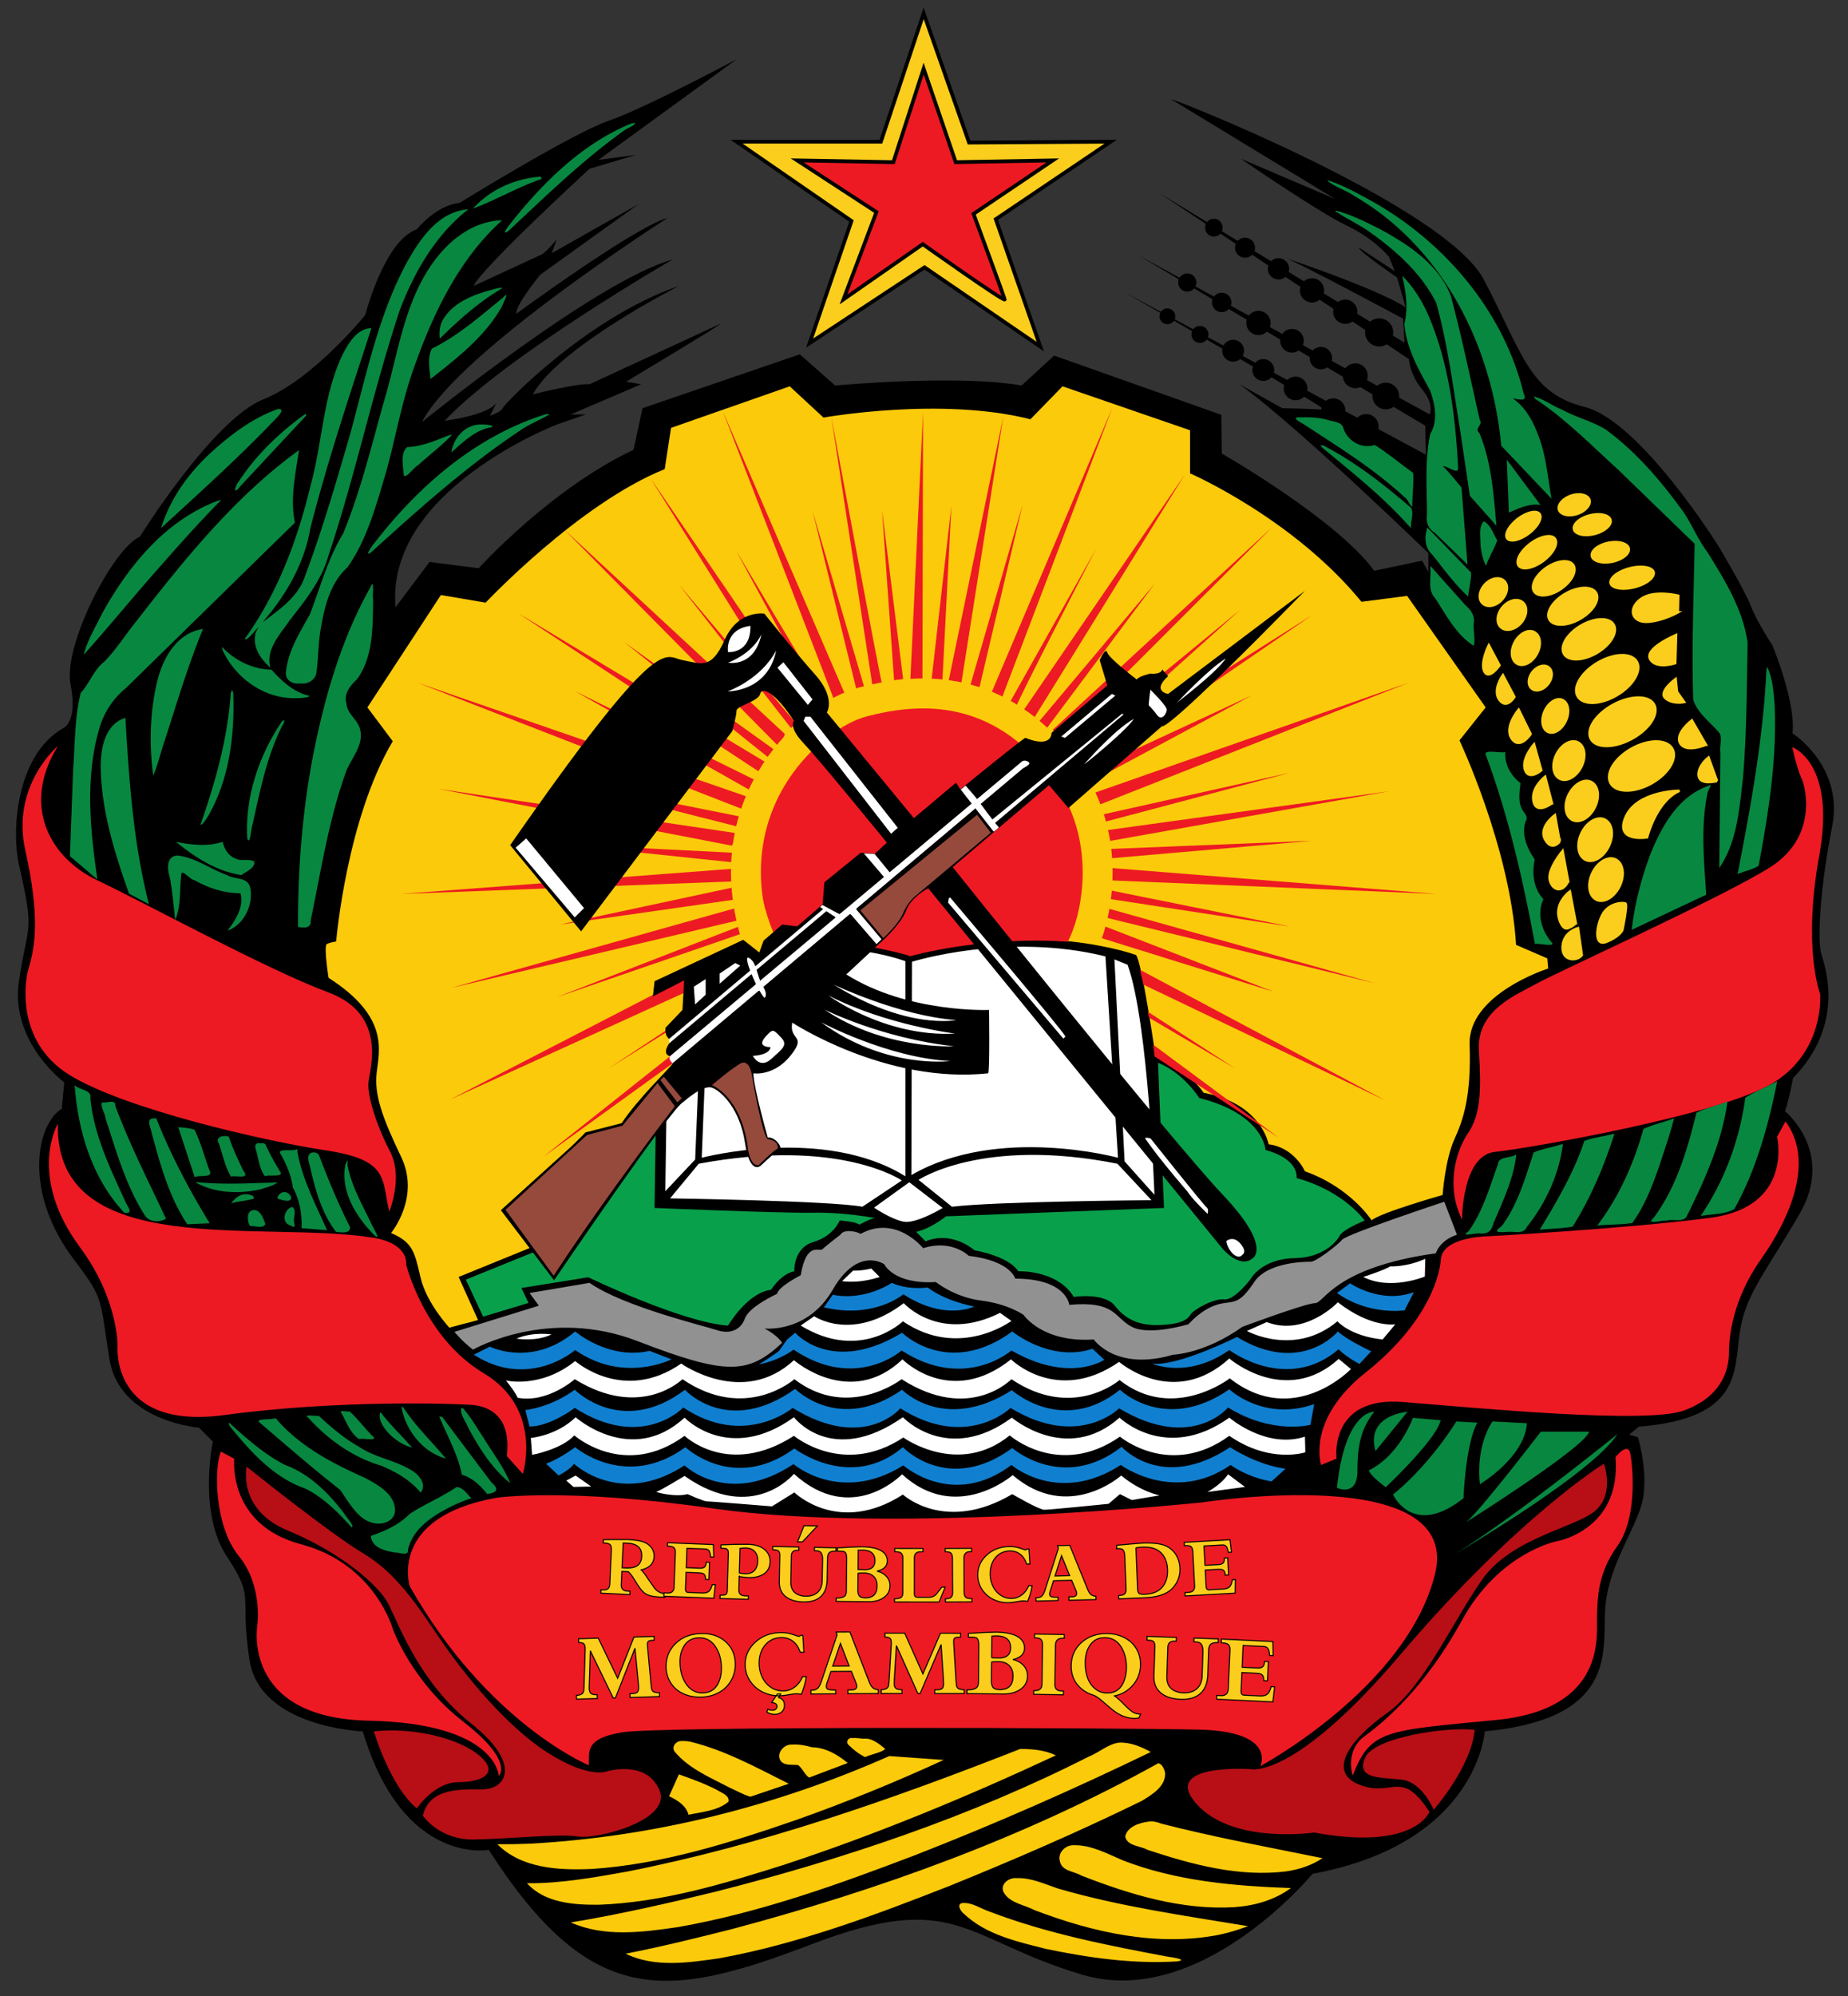 <svg xmlns="http://www.w3.org/2000/svg" xmlns:xlink="http://www.w3.org/1999/xlink" xmlns:v="https://vecta.io/nano" width="741" height="800"><rect width="100%" height="100%" fill="#333333" stroke="none"/><style><![CDATA[.B{stroke:#fbce1d}.C{fill:#fbce1d}.D{fill:#ed1a23}.E{fill-rule:evenodd}]]></style><g stroke="#000" stroke-width="1.5"><path d="M324.643 137.5l46.071-30.357 46.429 31.786-17.857-51.071 46.071-31.071-56.786.357-18.214-51.786-17.143 51.429h-57.857l46.071 31.786z" class="C"></path><path d="M338.214 120L370 97.857s33.214 23.571 32.857 22.143-12.5-34.286-12.5-34.286l31.786-21.429-38.929.714-12.857-37.5L358.214 65l-38.571-.714L351.429 85z" class="D"></path></g><path d="M526.289 751.008s-44.952 54.548-92.429 40.406-50.508-34.345-108.591-12.122-88.388 25.759-129.3-37.881c0 0-34.345 6.566-50.508-47.477 0 0-41.416-1.515-45.457-28.789s2.525-23.739-9.091-41.416-5.556-45.962-5.556-45.962l-5.556-5.556s-31.82-2.525-35.86-27.274-2.02-23.991-14.142-39.901c-20.715-27.189-15.152-54.548-5.051-60.609l1.01-10.607S4.041 417.657 7.576 393.414s6.566-18.183 0-46.972c-2.879-12.622-1.515-43.437 17.678-54.548 0 0 6.061-2.02 3.03-17.678s17.173-54.548 27.779-59.094c0 0 29.294-46.972 49.497-55.053s40.911-33.84 40.911-33.84 7.576-29.799 20.708-34.345c0 0 7.576-9.596 17.173-10.607 0 0 44.952-27.779 59.599-32.83s51.518-24.749 51.518-24.749l-55.558 40.406 15.152-2.02-18.688 5.556s-43.437 39.901-46.467 46.972l27.274-12.627c2.02-1.01 6.061-6.061 6.061-6.061l-2.02 5.556 34.85-19.698-39.396 28.284s-10.102 12.122-9.596 15.657c0 0 47.477-34.85 60.609-38.386 0 0-83.843 53.538-98.49 81.822 0 0 69.701-56.569 100.51-65.155 0 0-66.67 38.386-91.419 64.65 0 0 16.668-2.02 20.708-7.071l-2.525 5.051s4.546-1.515 5.051-3.03 33.84-36.365 70.711-48.992c0 0-47.982 24.244-58.589 43.437 0 0 18.183-4.546 22.728-4.041l52.528-24.244c2.525-1.01-37.881 23.233-37.881 23.233l6.061 1.01-28.284 12.122h6.061l-11.617 4.041s-68.69 26.264-64.65 73.236l13.637-18.183 19.698 2.525s28.789-31.82 62.124-47.477l3.571-16.668 63.099-21.596 14.142 12.504s48.992-4.546 74.751 0l13.071-11.999 67.027 23.739.209 15.535s45.962 26.264 61.114 46.972l19.193-4.041 2.525 4.546v-7.576s-52.023-50.508-75.761-67.68l17.173 9.596s13.879.199 16.909.704-79.962-47.073-79.962-47.073l120.631 64.995-.242-11.619-115.081-68.316 116.838 63.773s2.02-3.979-3.03-10.04-5.26-12.096-5.26-12.096L464.803 77.313l98.357 60.027-.505-9.596s-41.416-22.223-46.972-24.244c0 0 36.366 12.122 47.982 19.698l-3.536-12.122c7.194 4.969-15.261-9.95-15.279-11.869l14.395 9.47-2.273-5.682s-5.43-7.071-17.046-12.627S497.5 63.599 497.5 63.599l37.881 16.162-65.66-39.901c-2.02-1.515 109.602 42.426 125.259 72.226s18.183 45.457 40.406 51.013 53.538 55.558 53.538 55.558 10.607 17.678 13.132 24.244 8.586 15.657 8.586 15.657 9.596 22.981 8.081 35.355c.061-.246 0 0 0 0s20.708 13.132 15.91 37.376-6.061 45.709-4.293 51.265 9.344 28.284-11.364 49.497c0 0-2.19 11.162-3.262 13.305 0 0 20.357 16.429 5.714 41.429s-21.786 32.5-23.929 47.857.357 33.929-40.357 37.143L653.214 575l3.571 1.071s5 16.429 1.071 28.214-13.571 25-14.286 41.786 3.929 42.857-48.214 47.857c0 0-2.778 44.872-69.068 57.079z"></path><path d="M470.747 126.779a2.661 2.661 0 1 1-5.322 0 2.661 2.661 0 1 1 5.322 0zm13.305 7.257a2.903 2.903 0 1 1-5.806 0 2.903 2.903 0 1 1 5.806 0zm14.272 6.531a3.87 3.87 0 1 1-7.741 0 3.87 3.87 0 1 1 7.741 0zm12.095 7.741a3.87 3.87 0 1 1-7.741 0 3.87 3.87 0 1 1 7.741 0zm13.305 7.378a4.233 4.233 0 1 1-8.467 0 4.233 4.233 0 1 1 8.467 0zm15.24 8.83a4.354 4.354 0 1 1-8.709 0 4.354 4.354 0 1 1 8.709 0zm13.305 6.41a4.475 4.475 0 1 1-8.95 0 4.475 4.475 0 1 1 8.95 0zm-73.055-57.694a3.145 3.145 0 1 1-6.29 0 3.145 3.145 0 1 1 6.29 0zm14.042 7.983a3.39 3.39 0 0 1-3.387 3.387 3.39 3.39 0 0 1-3.387-3.387 3.39 3.39 0 0 1 3.387-3.387 3.39 3.39 0 0 1 3.387 3.387zm15.712 8.224c.002 1.557-.827 2.997-2.175 3.776s-3.01.779-4.358 0-2.178-2.219-2.175-3.776.827-2.997 2.175-3.776 3.01-.779 4.358 0 2.178 2.219 2.175 3.776zm13.305 7.137a4.233 4.233 0 1 1-8.467 0 4.233 4.233 0 1 1 8.467 0zm11.369 6.973a3.99 3.99 0 1 1-5.988-3.46 3.99 3.99 0 0 1 5.988 3.46zm14.273 7.057a4.475 4.475 0 1 1-8.95 0 4.475 4.475 0 1 1 8.95 0zm12.579 8.104a4.838 4.838 0 1 1-9.676 0 4.838 4.838 0 1 1 9.676 0zm-70.77-67.467a2.994 2.994 0 1 1-5.987 0 2.994 2.994 0 1 1 5.987 0zm13 8.04a3.51 3.51 0 0 1-3.507 3.507 3.51 3.51 0 0 1-3.507-3.507 3.51 3.51 0 0 1 3.507-3.507 3.51 3.51 0 0 1 3.507 3.507zm13.684 8.467a3.76 3.76 0 0 1-1.88 3.263c-1.165.673-2.601.673-3.766 0a3.76 3.76 0 0 1-1.88-3.263 3.77 3.77 0 0 1 1.88-3.263c1.165-.673 2.601-.673 3.766 0a3.76 3.76 0 0 1 1.88 3.263zm14.026 8.638a4.36 4.36 0 1 1-6.544-3.781 4.36 4.36 0 0 1 6.544 3.781zm13.342 8.553a4.362 4.362 0 1 1-8.724 0 4.362 4.362 0 1 1 8.724 0zm14.369 8.296a5.13 5.13 0 1 1-7.697-4.444 5.13 5.13 0 0 1 7.697 4.444z" stroke="#000" class="E"></path><path d="M337.649 513.489l4.403-4.233s3.387.169 7.281-.847l3.387 3.387s-7.281 2.709-15.071 1.693zm-16.595 17.78l5.419-3.725s15.24 10.499 35.899-5.249c0 0 14.393 16.087 38.608 3.895l4.572 3.217s-20.828 15.579-43.519.169c0 0-16.933 16.425-40.979 1.693zm-113.961 5.249s7.789 1.355 14.055-1.693c0 0-7.451-1.185-14.055 1.693zm-4.233 16.764s13.885 3.387 27.771-7.789c0 0 19.304 17.103 42.503 1.016 0 0 24.723 17.611 45.212-1.355 0 0 22.521 19.643 43.519-.339 0 0 19.135 19.473 43.519 0 0 0 18.457 18.288 43.349 1.016 0 0 21.844 18.965 44.196-1.355 0 0 22.521 19.473 43.857.169l4.911 4.064s-22.86 23.876-48.598 3.725c0 0-22.691 17.611-44.196.677 0 0-18.627 16.256-43.349-.339 0 0-16.764 17.441-44.026 0 0 0-21.336 16.595-43.011 0 0 0-19.473 17.272-44.873 0 0 0-16.595 16.425-43.18 0 0 0-10.837 9.652-22.86 7.451 0 0-1.016-2.371-4.741-6.943zm354.583-45.72s6.604.339 14.055-3.048l-.169 7.112s-13.716 5.757-24.723.169c0 0 8.467-2.709 10.837-4.233zm2.032 23.199s-9.483 1.693-23.029-8.805c0 0-13.109 13.856-28.518 7.93l-7.947 3.556s19.023 10.528 36.295-3.866c0 0 5.08 5.927 18.119 7.281zm-75.353 67.225l15.071-2.032-6.773-5.08s-2.201 3.725-8.297 7.112zm-30.311 3.217l11.176-1.863s-7.451-1.355-15.409-7.959c0 0-21.167 18.965-43.519-.169 0 0-22.521 19.643-44.365-.339 0 0-19.981 20.997-43.349-.169 0 0-16.425 20.151-43.857.847 0 0-9.991 6.096-11.176 6.265s7.451 2.371 12.361 1.016h0s6.435 2.879 7.62 2.879 26.247 2.032 26.247 2.032l8.975-5.588s17.78 17.441 43.519.847c0 0 16.933 15.748 43.857-.169 0 0 10.668 6.265 12.869 6.265s25.739-2.371 25.739-2.371l4.572-3.895zm-223.858-5.249l7.112-.169-6.265-4.403-3.725 2.032zm262.974-20.489c-23.707 17.272-43.857.339-43.857.339-24.384 16.933-44.196-.508-44.196-.508-20.659 16.764-42.672.847-42.672.847-24.045 15.917-43.857-.677-43.857-.677-26.247 16.933-43.857 0-43.857 0-24.045 17.611-44.196-.169-44.196-.169-5.419 5.757-16.933 7.789-16.933 7.789l-.508-6.773s10.329-.847 17.949-8.297c0 0 22.352 19.812 43.688.169 0 0 17.78 18.627 43.857-.169 0 0 15.071 19.981 43.688 0 0 0 17.949 19.135 43.688.169 0 0 22.013 18.796 43.18 0 0 0 18.627 18.119 44.027 0 0 0 14.732 12.7 30.311 7.62l.169 6.265s-14.055 4.741-30.48-6.604z" fill="#fff"></path><path d="M341.719 696.594c-1.823-.291-2.72 1.825-1.312 2.906 1.85 1.847 4.234 3.691 6.531 4.719 2.37-1.15 7.054-1.927 7.981-3.308-2.513-2.012-5.252-4.443-8.757-4.045-1.474-.147-2.958-.384-4.443-.272zm-68.406 1.219c-2.296-.174-4.372 2.504-2.594 4.469 5.692 6.689 14.351 10.282 22.077 14.307 2.672 1.196 5.322 2.707 8.079 3.537l15.406-5.219c-12.789-6.395-25.552-13.455-39.5-16.844-1.137-.215-2.311-.343-3.469-.25zm175.375.625c-4.45.564-7.968 3.982-12.122 5.599-47.409 24.074-98.401 41.125-149.816 54.183-19.087 4.65-38.421 9.066-57.875 12.281 13.458 6.001 28.795 3.935 42.938 1.875 32.711-5.735 64.139-17.028 95.105-28.833 32.057-12.503 63.572-26.378 94.52-41.354-3.87-2.139-8.224-3.977-12.75-3.75zm-131.094.781c-3.423-.274-6.727 3.878-4.344 6.813 1.761 1.786 4.774 1.107 6.781 1.406 1.776 1.334 2.8 4.083 4.438 5l15.469-5.844c-4.104-3.376-9.035-6.239-14.437-6.312-2.508-.749-5.245-1.228-7.906-1.062zm91.5 1.75c-51.26 20.13-103.545 38.509-157.64 49.15-13.253 2.348-26.639 4.809-40.141 4.663 7.072 7.917 18.777 8.714 28.812 8.628 25.405-.939 49.937-8.343 74.006-15.94 37.293-12.256 73.81-27.397 109.244-43.938-4.42-2.121-9.443-2.565-14.281-2.562zm-52.5 2.844c-45.39 20.097-94.264 32.382-143.875 35.11-4.425.185-8.853.266-13.282.234 9.76 9.803 24.728 10.466 37.81 9.914 28.068-1.853 55.099-10.38 81.549-19.477 20.228-7.139 40.121-15.259 59.609-24.218l-21.812-1.562zm107.813 2.906c-53.506 29.713-111.551 50.612-170.625 66.375-14.157 3.585-28.503 7.136-42.906 9.938 11.675 5.693 25.277 3.598 37.679 1.815 31.825-5.834 62.317-17.259 92.365-29.058 25.958-10.535 51.726-21.683 76.862-33.976 4.079-2.507 9.61-5.712 9.406-11.187-.247-1.493-1.269-3.787-2.781-3.906zm-192.375 4.844l-3.75 8.344c3.293 1.596 6.776 3.639 7.813 7.438 5.428-1.156 11.649-1.586 16-5.219.602-2.544-2.969-3.638-4.638-4.748-4.854-2.504-10.049-4.378-15.206-6.221l-.219.406zm188.719 18.5c-3.665.445-8.754 1.948-9.562 6.031.798 3.855 6.022 3.646 8.909 5.296 17.823 5.915 36.723 11.01 55.673 8.647 5.125-.76 10.165-2.389 14.511-5.287-21.59-4.416-43.48-8.386-64.719-13.875-1.523-.642-3.131-.995-4.812-.812zm-30 9.5c-3.531-.242-6.907 3.049-5.687 6.688.917 3.768 5.635 3.721 8.464 5.437 19.505 7.606 40.227 13.936 61.407 12.694 8.125-.565 16.121-2.837 22.691-7.663-22.781-.79-46.027-2.809-67.398-11.102-6.181-2.621-12.508-6.161-19.477-6.054zm-23.125 13.188c-3.163-.348-6.955 2.61-5.062 5.875 2.512 4.189 8.198 4.793 12.31 6.961 23.4 8.938 49.15 14.759 74.159 9.82 3.894-.823 7.657-2.032 11.406-3.406-25.58-4.239-51.47-7.865-76.348-15.131-5.375-1.803-10.659-4.363-16.465-4.119zm-21.719 9.969c-2.584.434-.6 3.433.594 4.313 8.87 8.412 21.435 11.183 32.954 14.082 17.145 3.575 34.749 6.064 52.293 5.017 4.964-.598-1.333-1.647-3.343-1.876-24.27-4.541-48.603-9.298-71.71-18.131-3.573-1.203-6.862-3.707-10.787-3.404z" fill="#fbca0a"></path><path d="M23.234 298.964s-18.897 15.841-13.089 41.853 4.145 38.166 1.201 47.773c-1.127 3.678-5.538 28.562 16.433 42.199s78.034 26.517 103.036 30.305 22.223 11.112 25.254 24.496c-.317-.378 0 0 0 0s5.808-13.637.253-24.244-9.091-22.476-8.586-27.527 7.829-27.274-16.162-36.113-74.499-36.365-92.681-44.952-30.81-29.294-15.657-53.791zm-.019 151.393S10.761 471.172 32.143 500c15.288 20.613 15 39.286 15 39.286S44.076 573.352 90 567.143c46.324-6.263 92.767-4.532 99.069-4.077 8.092.584 15.931 5.505 14.145 20.505l6.429 7.143s8.214-26.071-15.714-40.357-31.071-43.571-31.071-43.571 1.346-8.347-13.214-10.714c-43.929-7.143-127.857 9.643-126.429-45.714zm70.714 134.286s-2.857 26.429 26.786 34.286 36.786 33.929 36.786 33.929S165 673.929 185.714 690 200 711.786 200 711.786s-.714-21.071-52.143-22.143-44.643-38.571-44.643-38.571 2.143-15.714-7.5-27.5-10-35-7.143-41.786zM236.071 707.5s-40.714-16.786-71.786-71.786c0 0-8.744-27.648 34.812-35.413 0 0 27.622-4.189 87.331 4.341 72.5 10.357 195.714-2.5 195.714-2.5s104.643-16.429 93.214 28.929-70 76.786-70 76.786 6.786-13.929-24.643-14.643-215.357-1.429-231.071 1.071-13.214 8.214-13.571 13.214zm306.334 4.135s-3.353-9.818 4.789-15.805 24.187-19.397 39.034-46.458 37.837-31.61 37.837-31.61 26.103-4.311 23.708-33.766c0 0 5.029-6.466 5.987-1.197s2.874 25.624-5.268 36.879-7.903 21.553-8.142 28.497 4.071 36.879-40.471 41.189-50.289 3.832-57.473 22.271zm-6.492-127.026s-3.193-25.061 26.609-22.691 97.714 8.953 112.776 3.387c15.579-5.757 17.949-16.933 17.949-23.029s1.355-21.336 12.869-37.592 21.675-39.285 9.821-55.202l-3.387 6.096s6.773 28.109-26.755 32.512-90.085 7.451-90.085 7.451-17.272.339-17.949 9.144-7.112 27.093-30.141 45.381-18.288 35.415-17.949 37.108zm50.316-95.842s0-25.739 13.208-27.093 91.101-14.901 111.76-27.771 18.627-35.56 18.627-35.56-7.112-18.288-.339-55.541-10.837-43.349-10.837-43.349 1.693 8.128 3.725 12.531 6.096 23.707-12.531 35.56-86.021 42.333-93.81 46.736-24.045 10.499-23.029 26.755.677 25.739-4.403 33.189-8.805 21.675-2.371 34.544z" class="D"></path><path d="M252.781 49.625c-19.032 7.933-34.316 22.791-47.053 38.664-.929 1.154-5.398 6.532-1.991 4.399 14.902-13.903 29.604-28.255 46.137-40.094 1.562-1.266 3.644-1.729 5-3.219-.728-.045-1.423-.094-2.094.25zm-36.937 21.25c-9.834.906-19.576 5.327-26.156 12.719 9.282-3.423 17.919-8.641 27.375-11.812.246-.951-.472-1.026-1.219-.906zm-29.812 13.188c-10.772 1.796-17.527 11.678-22.594 20.563-11.609 21.205-16.511 45.397-22.812 68.563-5.675 19.565-11.361 39.194-18.525 58.265-2.857 8.086-10.282 12.939-16.693 17.891.375-.584 3.087-3.707 4.25-5.344 7.277-9.533 12.847-20.509 14.813-32.406 6.924-26.962 15.81-53.549 24.469-80.062-5.779.111-9.129 5.904-11.531 10.469-7.87 16.367-8.079 35.053-12.834 52.408-5.217 21.75-13.207 43.303-26.376 61.538.507 1.46 3.814-3.01 5.119-4.218.899-1.011-1.016 1.747-.91 2.459-1.2 5.272 2.254 10.147 6.031 13.406-2.074-7.184 3.874-13.324 7.621-18.831 6.311-8.062 12.913-16.208 15.697-26.244 10.801-32.267 17.769-65.691 28.456-97.985 5.813-15.42 14.527-30.522 27.601-40.659l-1.781.188zm13.281 4.313c-14.002 1.574-24.562 13.032-30.638 25.037-7.603 14.713-9.916 31.42-14.635 47.175-5.041 17.847-9.364 36.012-16.415 53.194-6.114 10.004-9.181 21.533-13.353 32.428-4.065 7.265-8.805 14.714-9.616 23.166-.374 3.145 2.637 4.975 5.531 4.531 3.291.521 6.674-1.481 6.776-5.039.755-5.638.625-11.885 1.804-17.664 1.457-8.567 3.854-17.757 10.514-23.765 8.044-11.372 11.615-25.181 15.579-38.385 4.045-14.65 6.5-29.659 11.944-43.933 7.543-20.903 17.799-41.773 34.477-56.775-.656.02-1.315-.039-1.969.031zm.594 27.063c-8.338 2.043-18.005 5.039-22.437 12.969-1.22 2.223-1.414 4.807-1.125 7.313 7.669-7.488 15.628-14.673 24.867-20.077.824-.405-1.119-.244-1.305-.205zm1.813 3.844c-9.072 7.366-18.127 15.335-28.562 20.469-1.865 3.67-.935 8.187-.531 12.156 10.635-8.338 21.756-16.968 28.531-28.875.424-1.11 3.596-7.249.563-3.75zM111.25 164c-10.22 3.631-19.332 10.64-27.328 18.004-8.691 8.156-15.828 18.211-19.359 29.684 15.818-14.559 31.898-28.954 46.665-44.539.531-.532 3.375-3.66.022-3.148zm10.813 2.156c-10.075 7.305-19.349 16.186-26.219 26.656-1.903 2.442-2.427 5.924.577 2.001l26.298-28.188c.101-.812.011-.768-.656-.469zm95.969.125c-27.64 8.851-50.423 28.739-67.916 51.391-.994 1.127-4.353 6.014-1.154 3.552 19.007-17.201 38.099-34.354 59.445-48.568 3.74-2.684 8.109-4.274 11.906-6.562-.818-.243-1.503-.126-2.281.188zm-25.781 3.875c-6 .256-10.405 5.487-11.281 11.156 4.766-4.099 9.619-9.063 16.032-10.046 1.821-.784-2.539-1.208-3.751-1.142-.333.009-.668-.019-1 .031zm-12.375 4.344c-5.366 2.138-10.832 4.489-16.594 4.688-2.873 2.579-1.588 7.283-1.469 10.75.351 3.028 4.013-2.673 5.808-3.457 4.522-4.148 9.507-7.85 13.724-12.293l-1.469.313zm-60.969 6.625c-25.095 18.444-44.874 42.968-63.892 67.417-4.546 5.52-8.385 11.827-13.358 16.802-4.049 3.138-5.826 8.676-9.312 12.406-2.415 9.915-2.251 20.406-3.016 30.59l-1.296 34.785 11.031 9.375c-2.941-20.071-5.017-41.204.875-60.875 1.83-6.264 5.516-11.742 10.555-15.848l67.757-66.309c-1.985-9.615.227-19.508 1.656-29.062l-1 .719zM87.188 200.75c-21.003 7.943-35.922 26.311-46.436 45.509-2.593 5.306-5.743 10.426-7.189 16.178 10.631-11.849 20.688-24.263 31.304-36.144 7.757-8.855 15.726-17.692 23.884-25.95l-1.562.406zm61.375 34.563c-11.768 20.852-18.44 44.246-23.062 67.625-4.316 22.586-6.089 45.614-6 68.594 2.633.422 5.296.592 5.093-2.717 4.175-20.023 7.232-40.408 14.215-59.654 2.218-5.625 7.561-11.013 5.38-17.503-1.187-3.527-5.027-5.688-5.25-9.656-1.236-4.046 1.576-7.251 4.25-9.812 6.573-9.081 6.252-21.131 6.425-31.937-.406-1.123.671-9.119-1.05-4.938zM80.469 252.25c-9.9 1.945-15.364 11.974-17.496 21.079-2.859 12.109-3.212 25.109-1.537 37.514 1.724-3.855 2.978-9.295 4.525-13.746 4.891-15.092 9.4-30.355 15.446-45.034l-.49.098zm8.75 8.281c5.277 11.446 17.116 19.832 30 19.281 1.412.05 5.046-.302 4.831-.946-6.221-1.326-11.174-6.002-15.174-10.46-7.574-.128-14.733-3.705-19.875-9.156l.219 1.281zm3.313 17.125c-1.201 18.157-6.141 35.728-12.126 52.795.685.57 2.366-2.354 3.188-3.607 8.433-14.804 10.547-32.351 9.938-49.187-.581-1.337-.33-1.399-1 0zm-42.906 10.281c-7.569 2.787-9.217 11.982-9.25 19.156.204 17.618 5.523 34.645 11.375 51.094l7.969 4.219c-6.247-24.316-7.967-49.677-9.437-74.719l-.467.178zm63.375 1.25c-9.209 13.719-14.832 30.282-13.844 46.938 1.193 2.947 1.47-4.191 2.125-5.719 2.979-13.427 5.65-27.11 11.844-39.469.594-.723 1.636-3.366-.125-1.75zm-24.219 48.375c-5.929 1.791-12.251 1.025-18.219-.156 7.644 6.226 16.408 11.908 26.313 13.313 1.83-1.496 5.356-2.634 5.125-5.375-2.138-1.389-5.38.056-7.656-1.312-2.802-1.023-4.453-3.852-5.062-6.656l-.468.176-.032.012zm-18.312 5.406c-4.097.808-3.234 6.073-2.301 9.051 1 5.533 1.438 11.148 2.083 16.73 2.427-5.682 1.696-12.154 2.434-18.187.035-2.624 3.539 2.024 5.222 2.187 5.647 3.164 11.989 5.266 18.531 5.281 1.448 5.51-2.056 10.77-5.187 14.969 6.721-2.418 10.537-10.652 9.031-17.437-1.105-4.137-6.181-3.009-9.183-4.811-6.618-2.378-12.59-6.929-19.692-7.846-.312.027-.632-.048-.937.063zm-40.437 92.969c1.417 18.185 7.199 36.641 19.781 50.125 4.256.624 1.057-2.689.303-4.801-6.004-13.105-12.549-26.635-13.897-41.199.617-3.183-4.028-3.159-5.916-4.817-.714-.667-.194.442-.272.692zm11 5.875c-1.176 1.034 1.169 4.555 1.301 6.523 4.343 13.224 8.189 27 15.73 38.758 1.647 2.771 5.913 2.961 8.5 1.344-7.043-14.957-14.557-29.714-20.344-45.25.148-2.884-3.304-.928-5.187-1.375zm21.156 6.438c-4.041-.272-1.776 3.376-1.406 5.75 3.457 12.616 6.969 25.678 14.313 36.688l9-.406c-8.278-13.469-15.641-27.468-21.469-42.125l-.437.094zm9.5 4.219l6.375 19.344c1.739-.998 7.598.432 6.017-2.57-2.099-5.424-3.497-11.288-6.08-16.43-2.025-.78-4.324-.843-6.531-1.062l.146.478zm18.094 2.906c-1.632-.1-3.263 1.181-2.046 2.855 1.559 4.443 2.431 9.302 4.89 13.333 2.009-.528 7.767 1.206 5.018-2.232-2.173-4.458-4.419-9.208-5.893-13.737-.614-.293-1.289-.306-1.969-.219zm14.75 2.844c-2.523-.423-2.471 1.357-1.699 3.322.859 3.348 1.298 7.104 3.387 9.897 1.781-.818 8.252.714 5.861-2.201-2.012-3.433-4.142-7.12-5.673-10.643-.482-.438-1.227-.449-1.875-.375zm14.188 2.531c-1.805.808-8.248-.807-6.005 2.092 2.246 4.092 4.123 8.49 4.692 13.064 2.731 4.897 3.709 10.685 3.531 16.344l10.219.813c-4.495-10.071-9.827-20.199-11.844-31.094-.265-.342.379-1.702-.594-1.219zm6.5 1.156c-2.979.83-.998 4.563-.717 6.538 2.04 8.843 4.661 18.081 10.248 25.275 1.815.261 5.899.88 5.563-2-4.754-9.332-8.804-19.247-12.531-29.031a3.27 3.27 0 0 0-2.562-.781zm13.281 4.844c-2.119 10.675 4.312 20.932 11.51 28.229 3.14 2.785-.305-2.84-.958-4.204-3.586-7.576-7.946-14.997-9.614-23.275-.322-1.149.627-4.258-.937-.75zm-60.094 7.156c7.892 4.382 17.734 4.758 26.438 2.656 2.148-.747 4.565-1.212 6.438-2.656-10.605.288-21.307.976-31.904-.083l-.498.042zm35.188 3.875c-1.337.209-3.684 2.783-1.281 2.906 1.245.49 4.869 1.4 4.375-1-.429-1.168-1.818-2.128-3.094-1.906zm-15.437.875c-2.377.112-4.072 1.893-5.5 3.625 2.917-.876 6.527-.988 9.156-1.906.268-1.512-2.549-1.811-3.656-1.719zm18.875 5.125c-3.113.937-4.337 6.102-.75 7.313 2.189 1.13 1.914.673 1.594-1.375-.286-1.798 1.216-4.824-.687-5.969l-.156.031zm-15.906 1.313c-2.517.74-1.865 4.922-.844 6.313 1.815-.168 5.08 1.169 6.125-.781-.755-2.22-2.227-6.375-5.281-5.531zm60 79.719c2.008 9.023 8.56 17.229 17.688 19.813-5.484-6.65-11.915-12.752-16.656-19.875-.552-.769-1.331-1.637-1.031.063zm23.781-.281c-.418 2.472 1.79 5.02 2.672 7.348 4.436 8.354 9.592 16.604 17.016 22.59-2.595-6.55-7.111-12.21-10.706-18.221-2.688-3.985-5.111-8.337-8.294-11.873-.214.077-.593-.165-.687.156zm-47.969 1.875c1.992 3.611 3.538 8.023 7 10.344 1.801-.469 8.544 1.264 5.018-1.587-2.966-3.1-5.697-6.696-8.799-9.507-.717.343-4.607-.76-3.219.75zm15.375 0c-.628 3.279 2.136 6.701 4.438 8.969 2.429 2.156 5.32 3.97 8.5 4.844-3.971-4.69-8.804-9.087-12.437-13.969-.176.032-.438-.114-.5.156zm-28.687 1.813c7.843 8.724 17.773 15.816 29.125 19.188 5.927 2.477 11.796 5.782 15.906 10.813 2.607-3.05-.551-7.098-3.312-8.719-6.56-4.216-14.775-5.199-21.341-9.614-5.959-3.363-11.263-7.858-16.222-12.48-.659.405-6.554-.87-4.156.813zm52.813.25c3.116 7.425 7.216 14.68 8.75 22.594 4.207 1.175 7.536 4.457 10.125 7.719 3.972-.461 4.987-1.857 1.721-4.658l-19.814-26.342c-.605.119-1.529-.419-.781.688zm-66.156-.031c-1.602.678-7.948-.02-6.281 1.625 10.662 9.106 21.328 18.418 32.313 27 3.914 5.393 7.613 13.123 15.031 13.594 3.357.221 7.108-1.717 7.063-5.406-.182-6.633-6.941-10.099-12.094-12.969-13.107-5.768-26.494-12.845-35.75-23.875l-.281.031zm-18.25 3.063c8.304 10.193 17.607 20.662 30.344 25.094 7.376 3.658 13.281 9.604 18.564 15.552 1.489-.335-2.04-3.999-2.868-5.449-6.266-8.277-14.025-16.027-23.884-19.603-8.2-4.272-15.097-10.335-21.853-16.474-1.06-.839-.454.289-.303.88zM183 596.031c-5.831 4.007-12.815 6.827-18.75 10.75-4.211 4.304-9.82 6.862-15.531 8.781.251 4.827 5.964 6.103 9.875 6.719 1.802-.09 5.23 1.617 5.009-1.208 2.073-8.987 10.865-14.174 18.671-17.954 2.224-.946 4.433-1.948 6.758-2.619-1.691-1.637-3.433-4.512-6.031-4.469zm400.233 26.894s55.154-32.173 65.314-48.139c0 0-40.882 33.141-65.314 48.139zm4.596-12.821s47.655-29.996 49.349-36.286h-19.352s-24.674 32.173-29.996 36.286zm5.564-15.24s17.901-10.644 18.869-24.432l-13.789-.726s-6.773 8.95-5.08 25.158zm-6.531 5.564c0-2.661 1.21-22.981 5.564-30.238l-8.467-.484s-10.402 17.175-25.4 29.27c0 0 7.983 17.659 28.303 1.451zm-31.206-4.354s20.32-19.11 22.013-26.851l-11.128-.968s-5.322 14.998-17.659 21.046c.484 2.177 6.773 6.773 6.773 6.773zm-19.594.242s8.225 3.87 8.225-6.773 1.693-17.417 6.773-23.707c0 0-11.611-.968-14.998 30.48zm15.482-14.756l12.821-15.724s-16.933 1.21-12.821 15.724z" fill="#088740"></path><path d="M149.91 693.914s6.466 22.031 17.242 30.892c0 0 6.945-10.537 16.763-10.537s16.524-3.832 8.142-10.776-26.342-11.255-42.147-9.579zm19.637 33.766s6.466 9.818 20.595 9.579 34.005-2.395 41.668-1.197 37.837-6.466 32.568-18.679-21.074-7.424-21.074-7.424-7.184 3.113-23.947-7.663-33.287-31.371-42.626-45.021-17.482-26.581-31.131-34.724-46.697-34.724-46.697-34.724-3.832 17.242 16.524 25.624 36.4 21.553 40.471 29.695 12.453 31.371 33.047 47.655 13.889 26.342 4.55 26.342-21.313-.479-23.947 10.537zm405.338-2.355s-4.572-11.007-12.7-12.023-18.457 0-14.901-8.636 33.867-12.7 44.027-11.345c-1.355 14.901-16.425 32.004-16.425 32.004zm-1.693.847s-5.927 15.748-46.228 8.297c0 0-32.681 4.911-47.244-11.515s22.013-13.885 22.013-13.885 17.304 4.079 59.774-45.889c47.012-55.313 81.618-76.538 81.618-76.538s4.408 11.723-3.255 18.668-33.766 10.776-45.739 28.018-23.354 42.94-37.837 53.163c-16.284 11.495-23.947 24.187-10.776 28.976s16.311-6.609 27.673 10.705z" fill="#b70f15"></path><path d="M180.17 532.116s-9.144-9.821-11.515-19.981-3.048-14.224-11.853-17.949h0s11.853-14.224 4.064-30.48-10.837-25.061-9.821-33.867 5.08-22.352-19.304-37.931c0 0-2.032-12.869-.677-13.547s3.725-1.016 3.725-1.016 4.064-48.768 22.691-80.264l-10.16-13.547 29.464-45.042 17.949 3.048s37.253-39.624 71.797-53.509l2.535-16.537 47.587-16.653 13.547 12.531s47.075-8.467 82.973.677l12.869-13.208 51.138 17.611v17.272s41.317 17.949 68.749 51.477l18.288-2.371 31.496 44.704-10.499 13.208s20.32 43.011 22.691 81.957l12.531 5.419.339 4.064s-32.173 10.16-31.496 30.48-2.371 29.803-6.096 37.931-4.741 22.352-4.741 22.352-25.061 7.112-28.448 10.16c0 0-8.467-13.208-26.755-19.643 0 0-4.064-9.483-14.563-10.837 0 0-2.709-16.256-26.077-20.659 0 0-7.112-10.837-19.304-14.901 0 0-5.419-37.592-7.789-40.301 0 0-38.269-14.224-90.762-.339 0 0-24.045-6.773-35.221-3.725S213.021 499.942 213.021 499.942l-29.125 11.853 7.789 17.272z" fill="#fbca0a"></path><path d="M365.435 470.965l.239-85.492s38.076-11.974 77.589-2.155l5.029 80.702s-48.134-13.171-82.858 6.945zm97.465 7.903s-2.395-69.208-10.776-92.197l-5.268-2.155 4.071 80.942zm-94.592-5.987s25.624-17.242 79.744-6.466l13.65 14.608s-62.502.479-79.984 2.634zm-17.841 11.135l14.129-10.178 13.41 10.297s-10.657 6.466-15.685 5.508-11.854-5.628-11.854-5.628zm-4.67-.359l15.805-10.537s-24.905-17.242-81.421-6.705l-11.495 13.889s64.658.958 77.11 3.353zm-79.026-6.226l.479-32.568 12.692-9.579-1.197 29.455zm15.805-43.584l-1.197 30.174s48.852-12.932 81.66 7.424v-86.21s-73.997-27.539-80.463 48.613z" fill="#fff"></path><path d="M350.827 488.207s-11.974-2.395-24.666-2.155-63.7-1.916-63.7-1.916l.479-33.047-48.373 50.529-27.779 11.255 6.945 14.847 18.2-5.508-2.874-5.987 26.821-4.311s37.118 17.96 56.037 19.397c0 0 7.663-13.171 17.242-14.368 0 0 4.071-6.466 9.339-7.424 0 0-.479-9.339 7.663-11.734s10.537-8.621 10.537-8.621 6.705.479 7.903 1.676c0 0 4.789-2.634 6.226-2.634zm16.524 5.508l3.832 3.832s9.1-4.789 19.637 3.592c0 0 13.41 2.155 17.481 8.382 0 0 15.566-.718 22.271 10.297 0 0 12.213-1.916 16.524 3.592s9.818 7.903 17.721 7.663 11.255-1.916 12.453-4.071 9.579-6.705 13.65-6.226 10.537-8.142 10.537-8.142 4.311-8.142 17.721-8.382 17.96-8.86 17.96-8.86 0-1.916 10.058-6.226c0 0-8.142-11.734-27.3-17.003 0 0 1.437-7.424-12.453-11.255 0 0-.718-14.368-26.581-20.834 0 0-6.226-10.058-16.524-14.129l2.395 58.192-87.408 3.353s-5.747 4.789-11.974 6.226z" fill="#09a04b"></path><path d="M189.653 540.921s30.141-17.272 66.04-3.387 44.365 13.208 57.912.677l-5.419-5.757 5.419 5.757s-1.693-3.048-7.112-5.757c0 0 17.272 2.032 27.432-15.579s20.659-10.16 20.659-10.16 3.725 8.128 20.659 7.112c-.11.201 0 0 0 0s7.451 6.096 18.288 7.451 16.933 5.757 16.933 5.757 7.451 11.176 28.109 9.821c0 0 8.805 12.869 31.835 6.096 0 0 12.531-.339 27.771-11.176 0 0 25.4-9.483 29.125-9.483s7.451-14.224 48.429-19.981c0 0 1.355-5.08 8.467-7.451l-5.08-13.208s-38.947 12.869-40.979 15.24-10.499 8.805-12.531 8.805-17.272 0-22.691 8.128-7.451 7.789-12.192 8.467-9.483 3.387-14.224 8.467c-.265.037 0 0 0 0s-15.579 4.741-22.691 1.016-6.435-10.499-25.061-8.805c0 0-1.016-10.499-21.675-10.499 0 0-1.693-7.112-18.627-9.144 0 0-6.773-6.773-18.288-3.048 0 0-10.837-13.547-25.061-5.757-1.693-1.016-6.773-2.032-8.128.339 0 0-5.757 4.403-7.112 5.757s-6.435-3.387-8.805 10.499c0 0-8.805 4.403-9.483 7.451 0 0-11.176 5.08-12.869 9.821s-6.096 6.435-11.176 4.741-37.592-9.483-51.138-18.965l-24.045 4.064 3.725 5.08-33.867 10.499s3.387 4.064 7.451 7.112z" fill="#919191"></path><path d="M536.107 518.23l5.249-3.895s12.192 8.467 25.569 3.556l-3.725 7.281s-14.224 2.201-27.093-6.943zm8.975 28.448l4.741-5.08s-9.821-4.572-13.377-7.959c-.339.508-15.071 17.611-40.471 2.201 0 0-23.876 12.023-34.036 10.668 0 0 14.055 6.435 30.988-5.419 0 0 23.029 17.441 43.857-.339 0 0 1.863 2.371 8.297 5.927zm-214.714-22.691l3.556-5.08s11.007 3.048 23.707-4.741c0 0 5.419 2.879 14.393 1.863 0 0 5.927 5.08 18.627 7.62 0 0-11.684 5.927-28.448-4.911 0 0-11.515 9.991-31.835 5.249zm-26.077 22.86s7.789-4.841 8.297-5.687 3.048-4.303 3.048-4.303l3.217-2.709s14.732 17.103 42.841 0c0 0 18.457 18.288 44.196-.508 0 0 15.24 12.531 32.173 6.943l4.741 4.403s-13.885 9.652-37.253-3.725c0 0-18.627 16.425-44.026 0 0 0-18.288 16.425-43.349-.339 0 0-5.249 4.233-13.885 5.927zm-114.3-3.895l6.435-3.217s16.933 8.467 34.205-6.096c0 0 13.377 11.515 29.803 7.789l8.805 3.387s-19.135 9.821-38.608-3.725c0 0-18.457 16.087-40.64 1.863zm20.659 22.183s9.821-.847 19.812-8.128c0 0 18.796 19.135 44.196 0 0 0 17.103 18.965 44.196-.339 0 0 17.611 17.949 42.841.339 0 0 16.933 17.441 44.027.169 0 0 20.32 18.288 43.349-.169 0 0 18.119 17.611 43.857-.169 0 0 13.716 13.039 34.036 5.927l-1.524 8.297s-15.24 4.064-33.02-6.943c0 0-14.563 17.78-43.688.339 0 0-16.256 16.425-43.519-.169 0 0-17.441 17.103-44.196.169 0 0-14.563 17.441-43.18-.169 0 0-19.304 16.256-43.857-.169 0 0-16.425 17.441-43.519.169 0 0-9.821 7.451-18.119 7.451zm304.799 23.537c-12.023-1.693-22.183-8.636-22.183-8.636-27.432 18.119-43.519-.169-43.519-.169-23.537 18.288-43.857.508-43.857.508-25.739 18.796-43.857-.339-43.857-.339-20.997 17.78-43.519.508-43.519.508-24.384 17.78-43.688-.508-43.688-.508-23.876 17.441-44.196 0-44.196 0-6.943 5.08-11.684 6.604-11.684 6.604l5.08 4.741s5.08-2.709 6.096-4.741c0 0 18.457 17.611 44.365.677 0 0 17.441 16.933 43.688-.508 0 0 18.796 16.256 44.027.508 0 0 19.812 17.611 43.349-.169 0 0 18.796 16.256 43.857 0 0 0 21.336 15.748 44.027 0 0 0 6.435 4.911 16.425 6.604z" fill="#117fcf"></path><g class="C B"><g class="E"><path d="M647.031 250.358c1.776 3.011-1.237 8.078-6.73 11.317s-11.385 3.425-13.16.415 1.237-8.078 6.73-11.317 11.385-3.425 13.16-.415z"></path><path d="M656.201 265.204c2.097 3.555-1.461 9.539-7.947 13.365s-13.445 4.045-15.542.49 1.461-9.539 7.947-13.365 13.445-4.045 15.542-.49z" stroke-width="1.181"></path><use xlink:href="#B" transform="matrix(1.078 -.609 .636 1.033 -204.137 410.161)"></use><use xlink:href="#B" transform="matrix(1.074 -.571 .546 1.123 -170.556 380.192)"></use><use xlink:href="#B" transform="matrix(.808 -.469 .476 .795 -9.806 336.213)"></use><path d="M630.906 226.433a5.227 9.536 55.631 0 1-15.742 10.766 5.227 9.536 55.631 1 1 15.742-10.766z" stroke-width=".826"></path><path d="M623.726 216.059a4.429 9.16 53.254 1 1-14.964 10.528 4.429 9.16 53.254 0 1 14.964-10.528z" stroke-width=".745"></path><use xlink:href="#B" transform="matrix(.568 -.434 .37 .479 151.421 363.884)"></use></g><path d="M660.434 335.592s3.592-14.539 13-18.645c0 0-16.934 0-21.553 10.434s8.553 8.211 8.553 8.211zm-9.921 37.118s2.224-10.263 1.197-10.605-5.303-.342-8.211 3.079-5.132 14.539.513 12.316 6.5-4.789 6.5-4.789zm-16.25 10.092l-1.539-10.776s-5.816 1.368-6.158 7.355 5.816 5.987 7.697 3.421zm-2.395-12.829l-2.395-12.658s-5.009 3.595-4.618 9.066c.171 2.395 1.711 6.329 3.763 5.645s3.25-2.053 3.25-2.053zm-3.079-16.763l-2.224-12.145s-6.158 7.355-5.132 11.632 5.132 5.303 7.355.513zm-3.421-15.908l-1.882-10.605s-6.671 4.789-3.934 9.75 5.816.855 5.816.855zm-3.079-15.395l-2.737-10.605s-5.816 4.447-4.618 9.921 7.355.684 7.355.684zm-4.276-13.171l-2.908-10.434s-5.132 5.816-3.592 10.263 6.5.171 6.5.171zm-4.276-14.539l-4.789-9.75s-5.987 7.013-2.737 11.632 7.526-1.882 7.526-1.882zm-6.5-14.882l-4.618-8.724s-4.276 5.987-1.368 9.921 5.987-1.197 5.987-1.197zm-5.987-12.658l-4.276-8.039s-3.592 7.184-1.711 10.605 5.987-2.566 5.987-2.566zm87.237 46.355l-3.421-9.408s-4.447 3.421-3.934 7.355 7.355 2.053 7.355 2.053zm-4.447-14.539l-5.645-9.75s-7.013 5.303-4.618 9.237 10.263.513 10.263.513zm-8.724-17.105l-2.908-4.105-.513-5.132s-7.013 5.132-4.105 7.697 7.526 1.539 7.526 1.539zm-3.592-15.566l.342-11.289s-12.658 5.303-10.434 9.579 10.092 1.711 10.092 1.711zm1.026-20.355l.171-6.671s-9.75-2.566-15.053 1.368-3.421 9.408 2.737 9.066 12.145-3.763 12.145-3.763z"></path><g class="E"><use xlink:href="#C" transform="matrix(.554 -.869 .731 .612 30.471 701.361)"></use><use xlink:href="#C" transform="matrix(.554 -.869 .731 .612 26.11 685.368)"></use><use xlink:href="#C" transform="matrix(.534 -.826 .705 .582 42.773 652.493)"></use><use xlink:href="#C" transform="matrix(.515 -.793 .679 .559 58.969 622.983)"></use><use xlink:href="#C" transform="matrix(.435 -.694 .574 .489 141.898 565.44)"></use><use xlink:href="#C" transform="matrix(.391 -.524 .516 .369 184.593 482.111)"></use><use xlink:href="#C" transform="matrix(.469 -.701 .619 .494 92.399 540.995)"></use><use xlink:href="#C" transform="matrix(.478 -.623 .63 .439 77.161 496.452)"></use><use xlink:href="#C" transform="matrix(.458 -.581 .604 .409 91.736 470.606)"></use><use xlink:href="#C" transform="matrix(.517 -.451 .682 .318 58.755 383.214)"></use><use xlink:href="#C" transform="matrix(.865 -.193 .093 .616 46.272 120.27)"></use><use xlink:href="#C" transform="matrix(.874 -.114 -.024 .636 88.499 73.236)"></use><use xlink:href="#C" transform="matrix(1.011 -.197 -.008 .646 3.025 133.673)"></use></g></g><path d="M532.219 72.406c3.151 2.651 7.508 3.789 10.938 6.219 26.12 15.063 44.284 41.362 52.923 70.117 2.969 9.636 4.944 19.816 5.89 29.914l20.156 21.25c-1.54-8.625-2.163-17.53-5.437-25.75-2.09-5.521-5.125-11.075-10.062-14.437 2.444.262 6.107 1.556 4.295-2.112-7.948-32.598-31.302-60.195-60.165-76.608-5.805-3.179-11.686-6.535-17.911-8.61l-.5.014-.125.004zM535.25 84.5c4.804 3.333 10.391 5.738 15.13 9.325 10.214 7.402 19.792 16.16 25.526 27.612 4.67 16.796 6.814 34.34 9.66 51.58l3.809 25.701 10.656 12c-1.113-12.536-1.981-25.484-6.844-37.187-2.248-1.826 1.588-3.125.144-5.246-3.747-16.625-7.229-33.398-11.628-49.818-4.917-12.559-16.964-20.436-28.392-26.655-5.588-2.798-11.31-5.711-17.344-7.331l-.5.013-.219.006zm27.406 27.844c1.257 5.728 1.91 11.812.476 17.468.688 9.633 5.714 18.307 10.243 26.594 2.016 5.447 3.352 12.125.156 17.406-2.283 10.578-1.4 21.673-1.342 32.468-.449 3.116.47 5.606 3.184 7.315l13.065 12.686-2.406-30.875c-2.455-2.908-4.793-5.942-7.5-8.594 1.844-.044 6.321 3.63 6.156.781-1.118-20.997-3.74-42.444-12.204-61.812-2.516-5.626-5.844-10.829-10.171-15.219l.344 1.781zm52.969 47.531c12.183 8.085 22.588 18.717 33.444 28.59l30.431 29.473c-.341 20.827-1.227 41.679-.562 62.5 1.624 5.174 6.399 8.701 9.916 12.666 2.251 2.054.45 5.782.981 8.552l-.459 46.25c7.106-10.379 7.975-23.233 9.45-35.404 1.587-18.254 1.571-36.613 1.925-54.908-1.845-13.312-9.178-25.115-16.142-36.34-4.324-5.674-6.619-12.417-11.064-18.044-8.453-11.54-18.067-22.537-29.638-31.022-5.416-3.371-11.844-4.848-17.363-7.907-3.897-1.485-7.528-4.396-11.606-5.374l.688.969zm-93.5 7.406c-4.526-.309-2.124 1.207.561 2.695 13.963 9.158 28.385 18.015 40.501 29.305 1.3.578 3.056 5.277 3.099 3.251.028-4.312.657-8.867.339-13.032-5.157-3.641-10.229-7.949-15.437-11.187-5.216 1.822-11.075-1.678-12.594-6.906-.812-2.598-4.493-2.366-6.693-3.256a36.52 36.52 0 0 0-9.776-.869zm8.063 12.125c12.348 10.225 25.05 20.24 35.563 32.313-.222-2.649 1.316-6.066 0-8.238-10.85-9.332-22.283-18.263-35.032-24.887-1.421-.243-1.539-.613-.531.813zm74.063 6.438l.781 19.625c3.988-1.763 8.199-3.731 12.656-3.094l-13.5-18.156.063 1.625zm-9.406 23.188c-2.086 2.425-1.121 6.314-1.203 9.31.264 2.936.889 5.794 2.203 8.44 1.205-3.534 3.361-6.843 4.531-10.219-1.602-2.531-2.559-6.116-5.281-7.562h-.125l-.125.031zm-22.719 3.25c-1.033 3.423-.682 7.442 2.153 9.979 4.577 5.755 8.964 11.862 14.378 16.802.343-3.151 1.29-6.534 1.219-9.562l-17.531-18.062-.125.484-.093.36zm1.406 15.844c.346 3.88-1.143 8.254 1.781 11.438 4.557 6.823 8.478 14.765 15.592 19.244.736-1.714-.128-6.009-.003-8.707.607-3.191-.957-5.51-3.275-7.519l-14.096-15.769v1.313zm134.75 40.625c-1.323 27.482-6.301 54.638-11.562 81.594 2.727-1.18 6.071-1.837 8.438-3.344 4.018-21.474 7.494-43.334 6.382-65.246-.442-4.928-.808-10.044-2.976-14.535l-.281 1.531zm-112.687 33.344c9.221 24.68 15.028 50.386 19.875 76.25 1.821-.349 7.817 1.275 6.914-.449-4.202-4.562-6.271-11.639-3.508-17.52-3.925-4.121-4.727-10.402-3.469-15.844-2.971-4.333-5.393-9.83-3.75-15.156 1.375-2.031-.262-3.083-1.219-4.812-1.877-3.245-1.08-7.389-.75-10.687-3.841-2.949-6.434-7.551-6.125-12.469-2.14.488-7.554-.958-7.969.688zM684.906 315c-12.153 4.267-18.865 16.532-23.344 27.875-3.573 9.625-6.093 19.609-7.312 29.813l29.906-14.094c-.866-13.423-2.276-27.153.469-40.437-.191-.957 2.715-4.622.281-3.156zm26.813 118.813c-3.899 2.102-8.334 3.822-11.906 6.156-2.283 16.895-8.292 33.262-17.906 47.375 4.444-.804 9.542-.532 13.5-2.75 8.81-15.815 13.686-33.575 17.219-51.25l-.906.469zm-19.781 7.938c-3.818 1.496-8.257 2.437-11.719 4.25-3.588 14.686-8.021 29.898-17.219 42.188-3.358 2.949 3.536.703 5.328 1.047 2.488-.832 6.623.84 7.982-1.713 7.247-14.567 14.142-29.808 16.378-46.053l-.468.176-.282.106zm-21.531 6.781c-3.728 1.395-8.059 2.277-11.437 3.969-3.869 13.85-9.765 27.173-18.5 38.656 4.639-.386 9.561-.308 14.031-.969 7.013-9.758 10.388-21.698 14.173-33.046.945-2.944 1.766-5.919 2.609-8.892l-.476.153-.399.128zm-23.875 6c-3.671 1.014-7.978 1.408-11.281 2.781-4.148 12.663-10.991 24.175-17.875 35.563 4.376-.451 8.993-.472 13.219-1.25 7.234-11.598 12.659-24.239 16.75-37.281l-.487.112-.325.075zm-20.594 4.156c-3.588 1.146-7.723 1.785-11 3.219-3.315 10.176-6.393 20.947-12.781 29.5-3.832 2.706-1.344 2.5 2.25 2.344 2.773-.349 6.447 1.232 7.859-2.049 7.605-9.544 12.901-21.07 14.422-33.232l-.48.14-.27.079zm-18.656 4.344c-2.166 1.233-6.323.406-6.625 3.537-3.335 9.159-6.045 18.853-11.75 26.869-3.913 2.571 2.724.685 4.388.879 2.993.447 4.785-.899 5.441-3.773 3.787-8.953 8.152-17.99 9.265-27.73l-.478.146-.24.073z" fill="#088740"></path><g class="D"><path d="M427.867 376.922s19.467-37.667-6.635-69.517-69.147-27.181-88.605-13.171c-17.96 12.932-38.076 41.429-21.792 79.984s33.158 3.72 33.158 3.72 16.71 3.113 21.02 4.789c0 0 28.1-8.125 62.853-5.805z" stroke="#ed1a23"></path><path d="M272.626 424.081l-54.864 39.624 53.848-42.672.677-10.499-28.109 17.611 30.141-19.981 2.371-5.08-.339-6.096-95.842 43.688 95.842-49.445 2.032 12.869zm25.4-50.122l-74.845 25.739 74.168-28.787zm-.677-5.419l-1.838-4.741-114.662 32.173zm-1.838-8.128l-1.548-4.741-69.572 14.901zm167.449 62.992l-.558-4.7 50.28 37.229zm-2.271-15.558l-.479-2.371 34.92 22.67zm-2.23-13.228l-1.355-5.935 98.309 52.332zm-21.577-20.128l1.935-4.838 71.846 27.819zm2.419-7.741l112.002 27.335-110.551-30.964zm1.935-7.015l.242-3.629 75.716 15.24zm.968-7.015l133.773 5.564-133.532-10.644zm.242-8.467l-.484-3.87 84.183-3.387zm-1.21-6.531l115.631-20.562-115.872 15.966zm-1.451-7.499l77.651-20.562-78.135 17.417zm-1.935-6.531l-.726-5.322 127.726-44.752zm1.935-11.611l62.17-33.383-62.17 28.787zm22.255-38.705l35.318-29.029-35.076 31.448zm12.337 5.806l51.768-32.657-51.526 35.318zm-52.251 13.305l87.811-81.038-84.425 84.425zm-2.661-.242l43.543-58.299-46.93 55.88zm-5.806-2.903l61.444-99.181-65.556 95.794zm-6.29-5.806c0-1.693 32.173-63.621 32.173-63.621l-35.076 62.411zm-5.806-3.387l-4.354-1.693 48.865-115.147zm-12.821-4.354l21.288-73.539-17.659 74.749zm-8.467-2.419l5.08 1.21 16.933-107.648zm-2.419-.242l3.629-70.394-7.983 69.911zm-7.983-.726l.242-107.164-5.08 107.164zm-11.37.242l3.629-.484-8.467-67.733zm-4.838 1.451c-.726-1.935-20.32-106.922-20.32-106.922l16.45 107.406zm-7.015 1.693l-20.804-70.878 17.659 71.846zm-11.853 5.564l4.112-2.903-49.107-113.695zm-10.644-12.095l-29.029-48.623 25.642 47.413zm-24.432-20.562c-.726-1.21-38.947-57.09-38.947-57.09l37.495 59.992zm19.594 41.366l-2.177 1.693-44.994-57.573zm-6.531 9.676l1.935-5.564-88.295-81.764zm-1.693 1.21l-60.718-43.543 58.057 46.446zm-6.531 8.467l2.903-3.629-99.665-59.992zm-3.87 7.257l2.419-3.87-72.571-35.802zm-5.322 36.528l-.726-5.08-133.773 10.16zm-.726-7.499l.484-3.87-52.977-2.661 13.305 2.419zm-1.21-6.773l2.903-4.838-120.469-17.901zm1.935-7.741l1.693-3.87-37.495-7.499.484 2.419zm2.661-6.773l1.693-5.08-132.322-45.72z"></path></g><path d="M435.913 374.731s14.998-37.253-11.611-69.669-58.057-29.029-78.377-23.707-59.025 39.189-43.059 92.892" fill="none" stroke="#fbca0a" stroke-width="12"></path><path d="M502.241 504.345s8.025-4.386-11.853-25.4c-21.564-22.796-108.373-131.402-108.373-131.402l38.608-32.851 7.789 9.144 37.592-32.851s-.339 4.741 57.234-54.186l-54.864 41.317s-6.773-1.016 0-7.112l-2.371-2.709s0 2.032-4.741 1.693c0 0-4.741 1.016-5.419 2.371 0 0-11.176-8.467-11.853-10.837s-3.048 3.048-3.048 3.048l3.048 10.16-22.352 18.965s.339 6.435-10.499 2.032c-2.032 1.016-26.077 20.659-26.077 20.659l-1.693-2.709-16.933 14.224-34.883-42.333s3.725-5.757-4.741-15.24-20.32-24.384-20.32-24.384-10.499-1.693-15.917 10.499-9.483 9.483-16.933 8.128-8.467-12.869-69.088 74.168l28.448 34.544 60.621-80.264s1.693-6.096 1.693-8.128 8.805-3.725 9.483-6.773 6.096-.677 13.547 10.837c0 0-2.371 2.371 4.064 9.144s33.189 39.624 33.189 39.624l-4.741 4.403-5.757-.339-14.563 11.853-.677 8.805-10.16 8.805-6.096-.677-7.451 6.435-1.693 4.741-6.435-5.08-35.56 16.595-.677 6.096 12.531-6.435-.677 11.853-6.773 7.112s-.677 3.725 2.371 5.08c0 0-4.741 5.419-.339 6.435 0 0 1.693 1.355.677 3.048s-13.547 13.547-20.32 23.707l-14.563 3.725c.026.172-5.757 5.757-5.757 5.757l-28.109 25.4 21.336 28.109s47.413-69.765 51.816-71.458c0 0 7.789-7.112 11.515-5.757s11.176 8.467 13.208 22.013 6.435 9.144 6.435 9.144 6.096-5.757 7.451-6.435-1.693-5.08-4.741-4.741c0 0-5.757-20.32-5.757-25.739 0 0 8.128 1.355 14.901-7.112s-.677-5.757.677-13.208c0 0 37.592 24.723 78.57 20.32.677-1.016.339-25.4.339-25.4s-32.512 1.355-57.234-14.224l14.901-13.885s7.112-6.435 9.144-11.853 8.805-8.805 8.805-8.805l117.856 144.271s6.876 8.405 12.192 4.064z"></path><path d="M304.206 467.007s6.265-6.265 7.62-6.604c0 0 .75-3.145-3.81-3.81-2.23-.325-6.519-25.569-6.519-25.569s-.847-7.197-4.995-4.572c-4.763 3.014-11.007 8.467-11.007 8.467s11.43 4.318 14.309 24.638c0 0 .677 7.874 4.403 7.451zm-32.574-25.188l1.726-1.627-7.183-8.662-1.367 1.409zm-1.038 1.566s-27.771 36.068-48.598 67.902l-19.304-26.416 32.681-29.972 14.224-3.725 14.055-17.103zm74.367-78.507l46.817-38.316 5.508 7.184-29.695 24.905s-3.477 2.525-5.388 7.184c-1.916 4.67-8.022 10.178-8.022 10.178z" fill="#964a3c"></path><g fill="#fff"><path d="M301.855 423.19s2.754 5.388 7.304 1.317 6.825-5.628 4.191-8.501-3.353-3.592-4.909-2.036-5.747 5.388.479 5.747c0 0 .239 2.993-7.064 3.472zm-32.149 2.934s-2.215-1.856-.778-3.053l140.93-117.94s1.078-.718 2.514.239-1.676 2.155-2.395 2.754l-140.271 118zm36.819-26.162s1.664-1.056-.73-4.887-2.205-9.368-5.496-11.157c-2.827-1.537 3.233 12.812 6.226 16.045zm-38.196 18.2l63.7-53.522-1.317-.838-62.383 52.564zm10.393-15.585l4.233-3.895v-6.265l-4.741 3.048zm9.821-8.297l8.297-7.281-2.032-1.016-6.265 4.233zm40.64 15.409s26.585 14.224 51.816 15.579c0 0-25.908 3.387-51.816-15.579zm1.355-5.08s22.86 11.515 51.985 14.732c0 0-27.94 1.524-51.985-14.732zm52.493 9.652s-27.601-3.387-50.8-15.24c0 0 22.521 16.764 50.8 15.24zm-48.768-19.643s26.247 12.531 49.106 14.224c0 0-19.643 4.064-49.106-14.224zm3.048-27.94c-1.016-.339-7.521-3.973-7.521-3.973l-.977.835 7.143 4.663zm3.217-.931l10.916 12.644 2.013-1.941-10.389-12.312zm14.732-13.293l-8.855-10.398 4.283.188 7.112 8.686zm36.915-31.665c-.508-.847-5.01-5.916-5.01-5.916l-1.933 1.603 13.208 16.844s2.579-1.644 1.902-1.982-8.167-10.548-8.167-10.548zm6.096 9.652l51.985-43.857c.47-.45-.339-.508-.339-.508l-53.001 43.18zm28.787-34.713l-1.524-.508 20.32-17.103 1.355.677zm33.528-13.039c0-1.185.677-6.265.677-6.265s6.773 6.604 6.604 8.128-2.032 4.572-3.895 2.032-3.387-3.895-3.387-3.895zm11.176-.847c.508-.677 15.071-11.345 19.812-17.949-7.112 4.233-19.812 17.949-19.812 17.949zm-37.084 24.553c.847-.508 16.764-13.377 19.981-18.288-7.959 4.403-19.981 18.288-19.981 18.288zm57.065 191.007s2.709-2.371 5.588 1.016 1.122 4.296.275 4.973-2.752.114-4.276-2.087-1.587-3.902-1.587-3.902zm-7.514-10.88s.571-1.989-.445-2.667-22.435-27.559-22.435-27.559-2.74-.835-1.989.254c5.807 8.43 16.865 21.118 16.865 21.118s1.27 2.37 8.004 8.853zm-57.002-71.077c-1.524-3.048-46.228-55.71-46.228-55.71l-.508.169-.339 1.863 46.228 54.525zm-69.934-81.28l2.709-2.371-35.052-44.535h-2.032l-.677 1.693zm-33.359-51.646l1.863-2.201-11.684-14.901-2.371 2.201zm-32.173-5.419s16.087.339 19.473-16.425c-6.265 11.853-19.473 16.425-19.473 16.425zm.169-11.515s10.499 2.201 13.377-11.345c-3.895 8.128-13.377 11.345-13.377 11.345zm0-4.233s9.144.847 8.975-10.499c-10.499 1.355-8.975 10.499-8.975 10.499zm-61.468 106.341l3.725-3.725-23.199-27.94-4.233 3.725z"></path><path d="M302.873 395.231l.539-2.095 2.395.06.359 3.113-1.976.898zm31.91-26.342c0-.359.359-1.916.359-1.916l1.856-.778 6.765-2.814-1.051 2.219-.446 1.193-1.616-.479zm54.36-45.08l.718-2.694 3.293-1.497.157 4.222-1.25.171z"></path></g><g stroke="#000" stroke-width=".424" class="C"><path d="M249.352 629.812l-.242 5.255c-.077 1.673.762 2.553 2.517 2.64l.991.049-.062 1.347-11.653-.576.062-1.347.536.027c1.008.05 1.73-.072 2.167-.365.515-.346.796-1.013.841-2.001l.628-13.625c.046-.999-.12-1.697-.498-2.093s-1.055-.618-2.03-.666l-.699-.035.062-1.347 4.303-.057 5.472.017c2.481.123 4.418.399 5.81.828s2.49 1.102 3.295 2.02a5.48 5.48 0 0 1 1.412 4.003c-.128 2.785-1.855 4.556-5.18 5.314.739.689 1.585 1.783 2.537 3.282l2.859 4.075c.629.729 1.272 1.256 1.931 1.581.563.275 1.356.5 2.38.675l-.061 1.331c-.489.01-1.178-.008-2.066-.052-2.59-.128-4.455-.53-5.597-1.205-.603-.345-1.168-.817-1.694-1.417-.578-.659-1.226-1.557-1.945-2.696l-1.791-2.84c-.458-.675-1.008-1.338-1.651-1.989zm.524-11.385l-.458 9.937 1.3.064c1.972.098 3.471-.143 4.497-.723 1.304-.723 2-2.034 2.087-3.931.153-3.312-1.743-5.066-5.687-5.261z"></path><path d="M284.934 624.022c-.102-1.061-.249-1.787-.441-2.177-.324-.643-.903-.981-1.738-1.014l-7.3-.289-.286 7.767 5.398.213c.9.036 1.549-.124 1.947-.48s.615-.994.649-1.915l1.333.053-.253 6.874-1.333-.053c.046-1.236-.285-2.002-.99-2.3-.428-.174-1.07-.279-1.926-.312l-4.894-.193-.229 6.217c-.023.629.021 1.058.132 1.288.15.343.496.526 1.038.547l5.561.22c1.214.048 2.113-.198 2.698-.737.528-.474.951-1.352 1.269-2.633l1.252.05-.59 5.41-20.048-.793.05-1.348 1.366.054c1.734.069 2.632-.723 2.693-2.374l.507-13.766c.038-1.022-.181-1.723-.655-2.101-.401-.32-1.121-.5-2.162-.541l-.325-.013.05-1.348 18.34.725.157 5.018zm11.472 7.804l-.147 5.124c-.029 1.022.195 1.727.672 2.112.403.339 1.119.524 2.149.555l1.008.031-.039 1.348-11.336-.348.039-1.348.504.016c.867.027 1.456-.062 1.766-.266.387-.258.593-.803.616-1.634l.423-14.798c.029-1.022-.251-1.644-.842-1.865-.333-.123-.808-.194-1.426-.213l-.732-.022.039-1.348 5.41-.205 5.291-.023c3.036.093 5.337.833 6.904 2.22 1.439 1.281 2.131 2.894 2.075 4.838-.088 3.079-1.783 5.056-5.086 5.933-1.072.282-2.236.404-3.494.365a21.34 21.34 0 0 1-3.796-.471zm.321-11.208l-.28 9.792c.689.19 1.489.299 2.4.327 2.082.064 3.531-.696 4.346-2.279.391-.764.602-1.708.634-2.831.045-1.584-.348-2.833-1.179-3.747s-2.011-1.394-3.54-1.441c-.781-.024-1.575.036-2.382.18zm29.834.9l.026-1.349 8.638.182-.026 1.349-.244-.005c-1.074-.023-1.848.158-2.322.541-.508.428-.772 1.181-.793 2.26l-.169 8.598c-.06 3.057-.935 5.343-2.625 6.859-1.624 1.461-3.927 2.16-6.909 2.097-2.831-.06-5.086-.692-6.765-1.897-1.979-1.413-2.942-3.508-2.887-6.284l.202-10.3c.018-.91-.138-1.532-.468-1.865s-.934-.509-1.812-.527l-.569-.012.026-1.349 10.428.22-.026 1.349-.569-.012c-1.573-.033-2.374.731-2.405 2.294l-.202 10.3c-.05 2.562.93 4.281 2.942 5.155.893.39 1.887.596 2.982.619 2.006.042 3.595-.453 4.765-1.485 1.215-1.087 1.842-2.66 1.883-4.716l.165-8.395c.032-1.641-.316-2.711-1.044-3.209-.396-.256-.936-.391-1.619-.405zm-6.765-3.566l2.601-6.472 5.352.113-6.017 6.4zm19.572 19.674l.131-12.848c.017-1.652-.304-2.6-.964-2.843-.4-.139-1.034-.214-1.902-.223l-.83-.009.014-1.349 2.1-.078 2.101-.146 1.856-.081 3.548-.113c4.512.049 7.557.903 9.135 2.562a4.36 4.36 0 0 1 1.237 3.15c-.021 2.057-1.402 3.413-4.142 4.069 1.494.342 2.713 1.002 3.657 1.979 1.041 1.079 1.554 2.372 1.539 3.878-.026 2.552-1.368 4.409-4.027 5.571-1.308.57-2.851.846-4.63.826l-12.902-.141.014-1.349c2.017.022 3.258-.369 3.722-1.173.221-.402.335-.963.343-1.682zm4.677-7.099l-.069 6.744c-.016 1.551.398 2.5 1.24 2.846.432.185 1.017.281 1.754.289 3.113.034 4.686-1.551 4.718-4.754.017-1.675-.458-2.967-1.425-3.877-.924-.864-2.189-1.305-3.794-1.323-.607-.006-1.416.018-2.425.075zm.093-9.155l-.078 7.672 2.57.096c2.777.03 4.177-1.163 4.202-3.579.029-2.81-1.617-4.233-4.936-4.27-.597-.006-1.183.021-1.758.082zm34.845 14.735l-2.45 5.999-17.849-.03.002-1.349.553.001c1.345.002 2.186-.35 2.524-1.058.163-.348.245-.82.246-1.416l.022-13.826c.002-1.652-.869-2.48-2.616-2.483l-.635-.001.002-1.349 11.292.019-.002 1.349-.96-.002c-1.649-.003-2.474.8-2.477 2.407l-.022 14.231c-.001.63.12 1.051.364 1.265s.675.322 1.293.323l4.247.008c1.237.002 2.262-.48 3.078-1.445l2.054-2.644zm.024-14.148l-.006-1.349 10.592-.057.006 1.349-.553.003c-1.692.009-2.534.879-2.525 2.61l.068 13.674c.004.933.214 1.584.628 1.953s1.077.551 1.988.546l.488-.002.006 1.349-10.592.057-.006-1.349.472-.002c1.616-.009 2.42-.806 2.412-2.39l-.069-13.809c-.004-.933-.192-1.598-.563-1.995s-1.006-.593-1.907-.588zm33.471 13.607l1.334-.018c-.277 2.084-.874 4.188-1.791 6.314-.501-.151-1.158-.22-1.972-.209-.412.005-1.26.121-2.542.347s-2.342.344-3.177.356c-2.148.029-4.138-.404-5.972-1.301a11.3 11.3 0 0 1-4.625-4.068 10.39 10.39 0 0 1-1.683-5.626c-.04-3.158 1.159-5.853 3.599-8.085s5.449-3.371 9.028-3.421c1.475-.02 2.812.164 4.01.552l2.402.776c.26-.003.481-.119.663-.346l.83-.011.386 6.032-1.302.018c-.756-2.305-2.024-3.862-3.802-4.669-.895-.404-1.863-.598-2.904-.584-2.375.033-4.295.908-5.759 2.625-1.486 1.752-2.211 3.976-2.177 6.674.022 1.742.39 3.35 1.103 4.825.758 1.563 1.815 2.78 3.171 3.649 1.302.848 2.728 1.261 4.279 1.24a6.88 6.88 0 0 0 4.196-1.44c1.16-.893 2.061-2.102 2.704-3.629zm17.225-2.193l-7.287.185-1.303 4.081c-.314.964-.314 1.633-.001 2.007.302.375 1.201.543 2.697.505l.423-.011.032 1.349-8.833.224-.032-1.349.504-.013c.9-.023 1.614-.35 2.141-.982.369-.459.72-1.216 1.053-2.27l5.304-16.613-.382-1.002 4.929-.125 7.068 17.379c.415 1.024.822 1.739 1.223 2.145.534.537 1.262.828 2.185.872l.032 1.349-10.833.275-.032-1.349 1.171-.03c.976-.025 1.583-.259 1.823-.704.228-.433.159-1.089-.209-1.968zm-.81-1.885l-3.249-7.997-2.607 8.145zm18.899-10.797l-.054-1.348 2.353-.219 1.607-.136c.119-.005.584-.053 1.395-.144l4.545-.363c4.335-.185 7.502.14 9.5.977a9.32 9.32 0 0 1 5.103 5.047c.527 1.226.818 2.553.875 3.979.12 3.021-.807 5.643-2.781 7.865-2.172 2.444-5.891 3.779-11.158 4.004l-10.583.453-.054-1.348c1.062-.045 1.799-.206 2.212-.483.561-.373.821-1.059.781-2.059l-.531-13.326c-.063-1.572-.479-2.488-1.249-2.748-.44-.139-1.093-.189-1.96-.152zm7.69-.329l.642 16.106c.046 1.157.246 1.877.599 2.16s1.153.398 2.399.345c3.392-.145 5.844-1.279 7.355-3.403 1.233-1.752 1.799-3.891 1.698-6.418-.118-2.965-1.035-5.266-2.75-6.903-1.659-1.583-4.109-2.305-7.349-2.166-.932.04-1.797.133-2.594.28zm37.033 1.818c-.196-1.047-.407-1.756-.633-2.126-.38-.609-.986-.89-1.82-.843l-7.295.41.407 7.762 5.394-.304c.899-.051 1.531-.272 1.896-.664s.524-1.048.475-1.969l1.332-.075.36 6.869-1.332.075c-.065-1.235-.462-1.967-1.191-2.196-.441-.133-1.09-.175-1.946-.127l-4.89.275.326 6.213c.033.629.115 1.052.246 1.27.18.328.541.476 1.083.446l5.557-.313c1.213-.068 2.087-.399 2.62-.992.483-.523.826-1.437 1.03-2.743l1.251-.07-.106 5.443-20.033 1.127-.071-1.347 1.365-.077c1.733-.098 2.556-.971 2.47-2.621l-.721-13.756c-.054-1.021-.333-1.698-.84-2.03-.427-.28-1.161-.391-2.201-.332l-.325.018-.071-1.347 18.327-1.031.603 4.981zm-246.634 58.371l-9.172-18.921-.424 13.848c-.034.937-.022 1.569.036 1.897.107.73.408 1.234.904 1.509.447.252 1.195.368 2.244.348l.044 1.517-8.325.258-.044-1.517c1.694-.091 2.65-.626 2.865-1.607.096-.484.162-1.352.199-2.606l.418-14.075c.028-1.14-.122-1.9-.451-2.282s-1.042-.581-2.142-.598l-.044-1.517 7.904-.245 7.771 16.08 6.537-16.524 8.069-.25.044 1.517-1.534.142c-.655.147-1.025.437-1.11.869-.075.369-.067 1.046.022 2.03l1.31 14.287.221 1.929c.182.804.52 1.3 1.014 1.487.42.177 1.15.287 2.189.331l.044 1.517-11.82.367-.044-1.517.64-.02c1.086-.034 1.813-.195 2.184-.485.454-.356.665-1.064.634-2.126l-.126-1.818-1.331-13.755-7.831 19.904zm21.211-12.303c-.074-3.831 1.209-7.02 3.851-9.567s6.061-3.864 10.259-3.952c3.941-.082 7.178.998 9.712 3.241s3.836 5.185 3.906 8.826c.054 2.769-.649 5.256-2.107 7.462-1.423 2.155-3.382 3.745-5.876 4.771-1.743.732-3.695 1.121-5.854 1.166-2.501.052-4.786-.381-6.854-1.299-2.29-1.027-4.053-2.553-5.288-4.576-1.122-1.836-1.704-3.86-1.747-6.073zm5.564-1.994c.071 3.667.959 6.646 2.663 8.938 1.667 2.267 3.831 3.373 6.491 3.318 3.294-.069 5.531-1.779 6.711-5.13.532-1.542.779-3.229.744-5.062-.065-3.338-.87-6.135-2.415-8.393-1.633-2.394-3.804-3.563-6.513-3.507-3.245.068-5.509 1.645-6.792 4.733-.63 1.493-.927 3.194-.89 5.103zm49.128 5.768l1.501-.02c-.312 2.344-.984 4.712-2.016 7.103-.564-.169-1.303-.248-2.218-.236-.464.006-1.417.136-2.86.39s-2.634.387-3.574.399c-2.416.033-4.656-.455-6.719-1.464a12.71 12.71 0 0 1-5.202-4.577c-1.232-1.906-1.863-4.015-1.892-6.33-.045-3.553 1.305-6.585 4.05-9.094s6.131-3.792 10.157-3.847c1.659-.022 3.163.185 4.511.622l2.702.874c.293-.004.541-.134.746-.39l.933-.013.434 6.786-1.464.02c-.85-2.594-2.276-4.345-4.277-5.254-1.007-.454-2.095-.673-3.267-.658-2.672.036-4.832 1.02-6.48 2.952-1.672 1.97-2.488 4.473-2.45 7.508.025 1.96.438 3.769 1.24 5.428.852 1.759 2.041 3.128 3.567 4.106a8.42 8.42 0 0 0 4.814 1.395c1.769-.024 3.343-.564 4.721-1.62 1.305-1.004 2.319-2.365 3.042-4.082zm-12.373 10.355l2.318-3.446 1.281-.017-.805 1.491c1.53.384 2.306 1.392 2.326 3.023.018 1.442-.585 2.506-1.809 3.193-.57.311-1.214.472-1.934.482-1.22.017-2.31-.279-3.27-.885l.315-1.18c.626.282 1.329.418 2.11.408a1.67 1.67 0 0 0 1.147-.461 1.43 1.43 0 0 0 .48-1.116c-.011-.872-.731-1.369-2.161-1.488zm31.955-12.52l-8.2.056-1.545 4.563c-.371 1.077-.385 1.83-.041 2.258.332.428 1.34.636 3.024.624l.476-.003.009 1.517-9.939.068-.009-1.517.567-.004c1.013-.006 1.822-.36 2.428-1.06.424-.509.833-1.353 1.229-2.531l6.289-18.576-.41-1.135 5.546-.038 7.612 19.695c.447 1.16.891 1.973 1.333 2.438.59.616 1.403.958 2.441 1.027l.009 1.517-12.191.083-.009-1.517 1.318-.009c1.098-.008 1.786-.259 2.064-.754.265-.482.2-1.222-.197-2.218zm-.874-2.138l-3.499-9.062-3.091 9.108zm27.549 11.035l-8.601-19.207-.839 13.828c-.062.936-.069 1.568-.02 1.897.085.734.371 1.246.859 1.538.439.266 1.183.406 2.233.42l-.002 1.518-8.329-.01.002-1.518c1.696-.036 2.667-.541 2.912-1.514.11-.48.203-1.347.277-2.598l.839-14.055c.062-1.138-.065-1.903-.382-2.296s-1.024-.615-2.123-.666l.002-1.518 7.908.01 7.286 16.322 7.029-16.305 8.072.01-.002 1.518-1.538.093c-.659.126-1.038.403-1.136.833-.086.367-.099 1.043-.039 2.03l.881 14.323.163 1.935c.158.81.481 1.316.969 1.519.415.19 1.141.324 2.178.401l-.002 1.518-11.825-.014.002-1.518h.641c1.086.001 1.818-.137 2.197-.415.464-.341.697-1.042.698-2.105l-.071-1.821-.919-13.792-8.423 19.642zm24.3-4.695l.131-14.454c.017-1.859-.346-2.925-1.088-3.198-.45-.156-1.163-.239-2.14-.248l-.934-.009.014-1.517 2.362-.091 2.363-.167 2.088-.094 3.992-.132c5.076.049 8.503 1.006 10.28 2.869.943.996 1.408 2.176 1.396 3.542-.021 2.314-1.572 3.842-4.654 4.583 1.681.383 3.053 1.124 4.117 2.222a5.96 5.96 0 0 1 1.736 4.361c-.026 2.871-1.534 4.962-4.523 6.273-1.47.643-3.206.955-5.207.936l-14.515-.141.014-1.517c2.27.022 3.665-.42 4.186-1.325.248-.453.376-1.084.383-1.893zm5.253-7.992l-.069 7.587c-.016 1.745.451 2.812 1.399 3.201.486.207 1.144.315 1.974.323 3.502.034 5.27-1.751 5.302-5.355.017-1.884-.519-3.337-1.608-4.36-1.041-.971-2.464-1.466-4.27-1.483-.683-.006-1.593.022-2.728.087zm.093-10.3l-.078 8.631a63.62 63.62 0 0 0 2.891.104c3.124.03 4.698-1.314 4.723-4.033.029-3.161-1.824-4.76-5.558-4.796a16.96 16.96 0 0 0-1.978.095zm17.126.665l.022-1.517 11.915.189-.022 1.517-.622-.01c-1.903-.03-2.87.928-2.898 2.876l-.227 15.382c-.016 1.05.205 1.787.663 2.211s1.199.645 2.224.661l.549.009-.022 1.517-11.915-.189.022-1.517.531.009c1.818.029 2.74-.848 2.767-2.631l.229-15.534c.016-1.049-.181-1.802-.589-2.257s-1.119-.691-2.131-.707zm42.537 30.6l-.674 1.502c-.638.137-1.341.196-2.11.178-3.038-.072-6.067-1.383-9.086-3.934l-3.864-3.298c-1.33-1.119-2.42-1.816-3.268-2.089-1.891-.601-3.465-1.448-4.723-2.541-2.815-2.419-4.18-5.545-4.096-9.375.084-3.805 1.513-6.905 4.288-9.3s6.23-3.543 10.366-3.445c2.416.057 4.607.583 6.575 1.579 2.161 1.088 3.817 2.633 4.97 4.634 1.093 1.898 1.614 4.035 1.561 6.412-.07 3.186-1.132 5.925-3.184 8.216-1.952 2.18-4.357 3.559-7.214 4.136.902.603 2.076 1.637 3.52 3.1 1.504 1.528 2.659 2.58 3.464 3.156.937.667 2.095 1.024 3.474 1.069zm-22.182-21.169c-.112 5.082 1.217 8.751 3.987 11.005 1.319 1.081 2.857 1.643 4.614 1.684 3.416.081 5.754-1.597 7.014-5.033.559-1.543.858-3.199.897-4.969.066-2.996-.558-5.674-1.874-8.032-1.515-2.692-3.713-4.072-6.592-4.141-3.233-.077-5.554 1.399-6.964 4.427-.679 1.464-1.04 3.15-1.082 5.059zm43.555-7.827l.05-1.517 9.714.347-.05 1.517-.274-.01c-1.207-.043-2.081.147-2.62.571-.577.473-.886 1.316-.927 2.529l-.321 9.669c-.114 3.438-1.133 5.995-3.057 7.673-1.849 1.617-4.45 2.366-7.804 2.246-3.183-.114-5.71-.862-7.581-2.245-2.205-1.622-3.256-3.995-3.152-7.116l.385-11.583c.034-1.024-.132-1.726-.498-2.106s-1.043-.588-2.031-.623l-.64-.023.05-1.517 11.727.419-.05 1.517-.64-.023c-1.768-.063-2.682.784-2.74 2.54l-.385 11.583c-.096 2.882.981 4.831 3.231 5.847.998.453 2.113.702 3.345.746 2.256.081 4.051-.45 5.383-1.592 1.383-1.203 2.113-2.961 2.19-5.274l.314-9.441c.061-1.845-.314-3.054-1.125-3.627-.442-.294-1.047-.455-1.816-.482zm30.358 5.467c-.105-1.195-.264-2.013-.476-2.454-.358-.726-1.007-1.112-1.945-1.157l-8.21-.396-.392 8.735 6.071.293c1.012.049 1.743-.125 2.195-.521s.7-1.112.747-2.148l1.499.072-.347 7.731-1.499-.072c.062-1.39-.302-2.255-1.093-2.597-.48-.2-1.201-.324-2.164-.37l-5.504-.266-.314 6.992c-.032.707.014 1.191.136 1.45.166.388.553.596 1.163.626l6.254.302c1.365.066 2.379-.202 3.041-.803.598-.528 1.082-1.511 1.452-2.949l1.408.068-.713 6.08-22.546-1.088.068-1.516 1.536.074c1.95.094 2.967-.787 3.051-2.644l.696-15.481c.052-1.15-.188-1.94-.718-2.37-.448-.363-1.257-.573-2.427-.63l-.366-.018.068-1.516 20.626.995.131 5.646z"></path></g><defs><path id="B" d="m 651.026,259.987 a 11.546,6.329 0 1 1 -23.092,0 11.546,6.329 0 1 1 23.092,0 z"></path><path id="C" d="m 655.645,348.849 a 8.553,6.414 0 1 1 -17.105,0 8.553,6.414 0 1 1 17.105,0 z"></path></defs></svg>